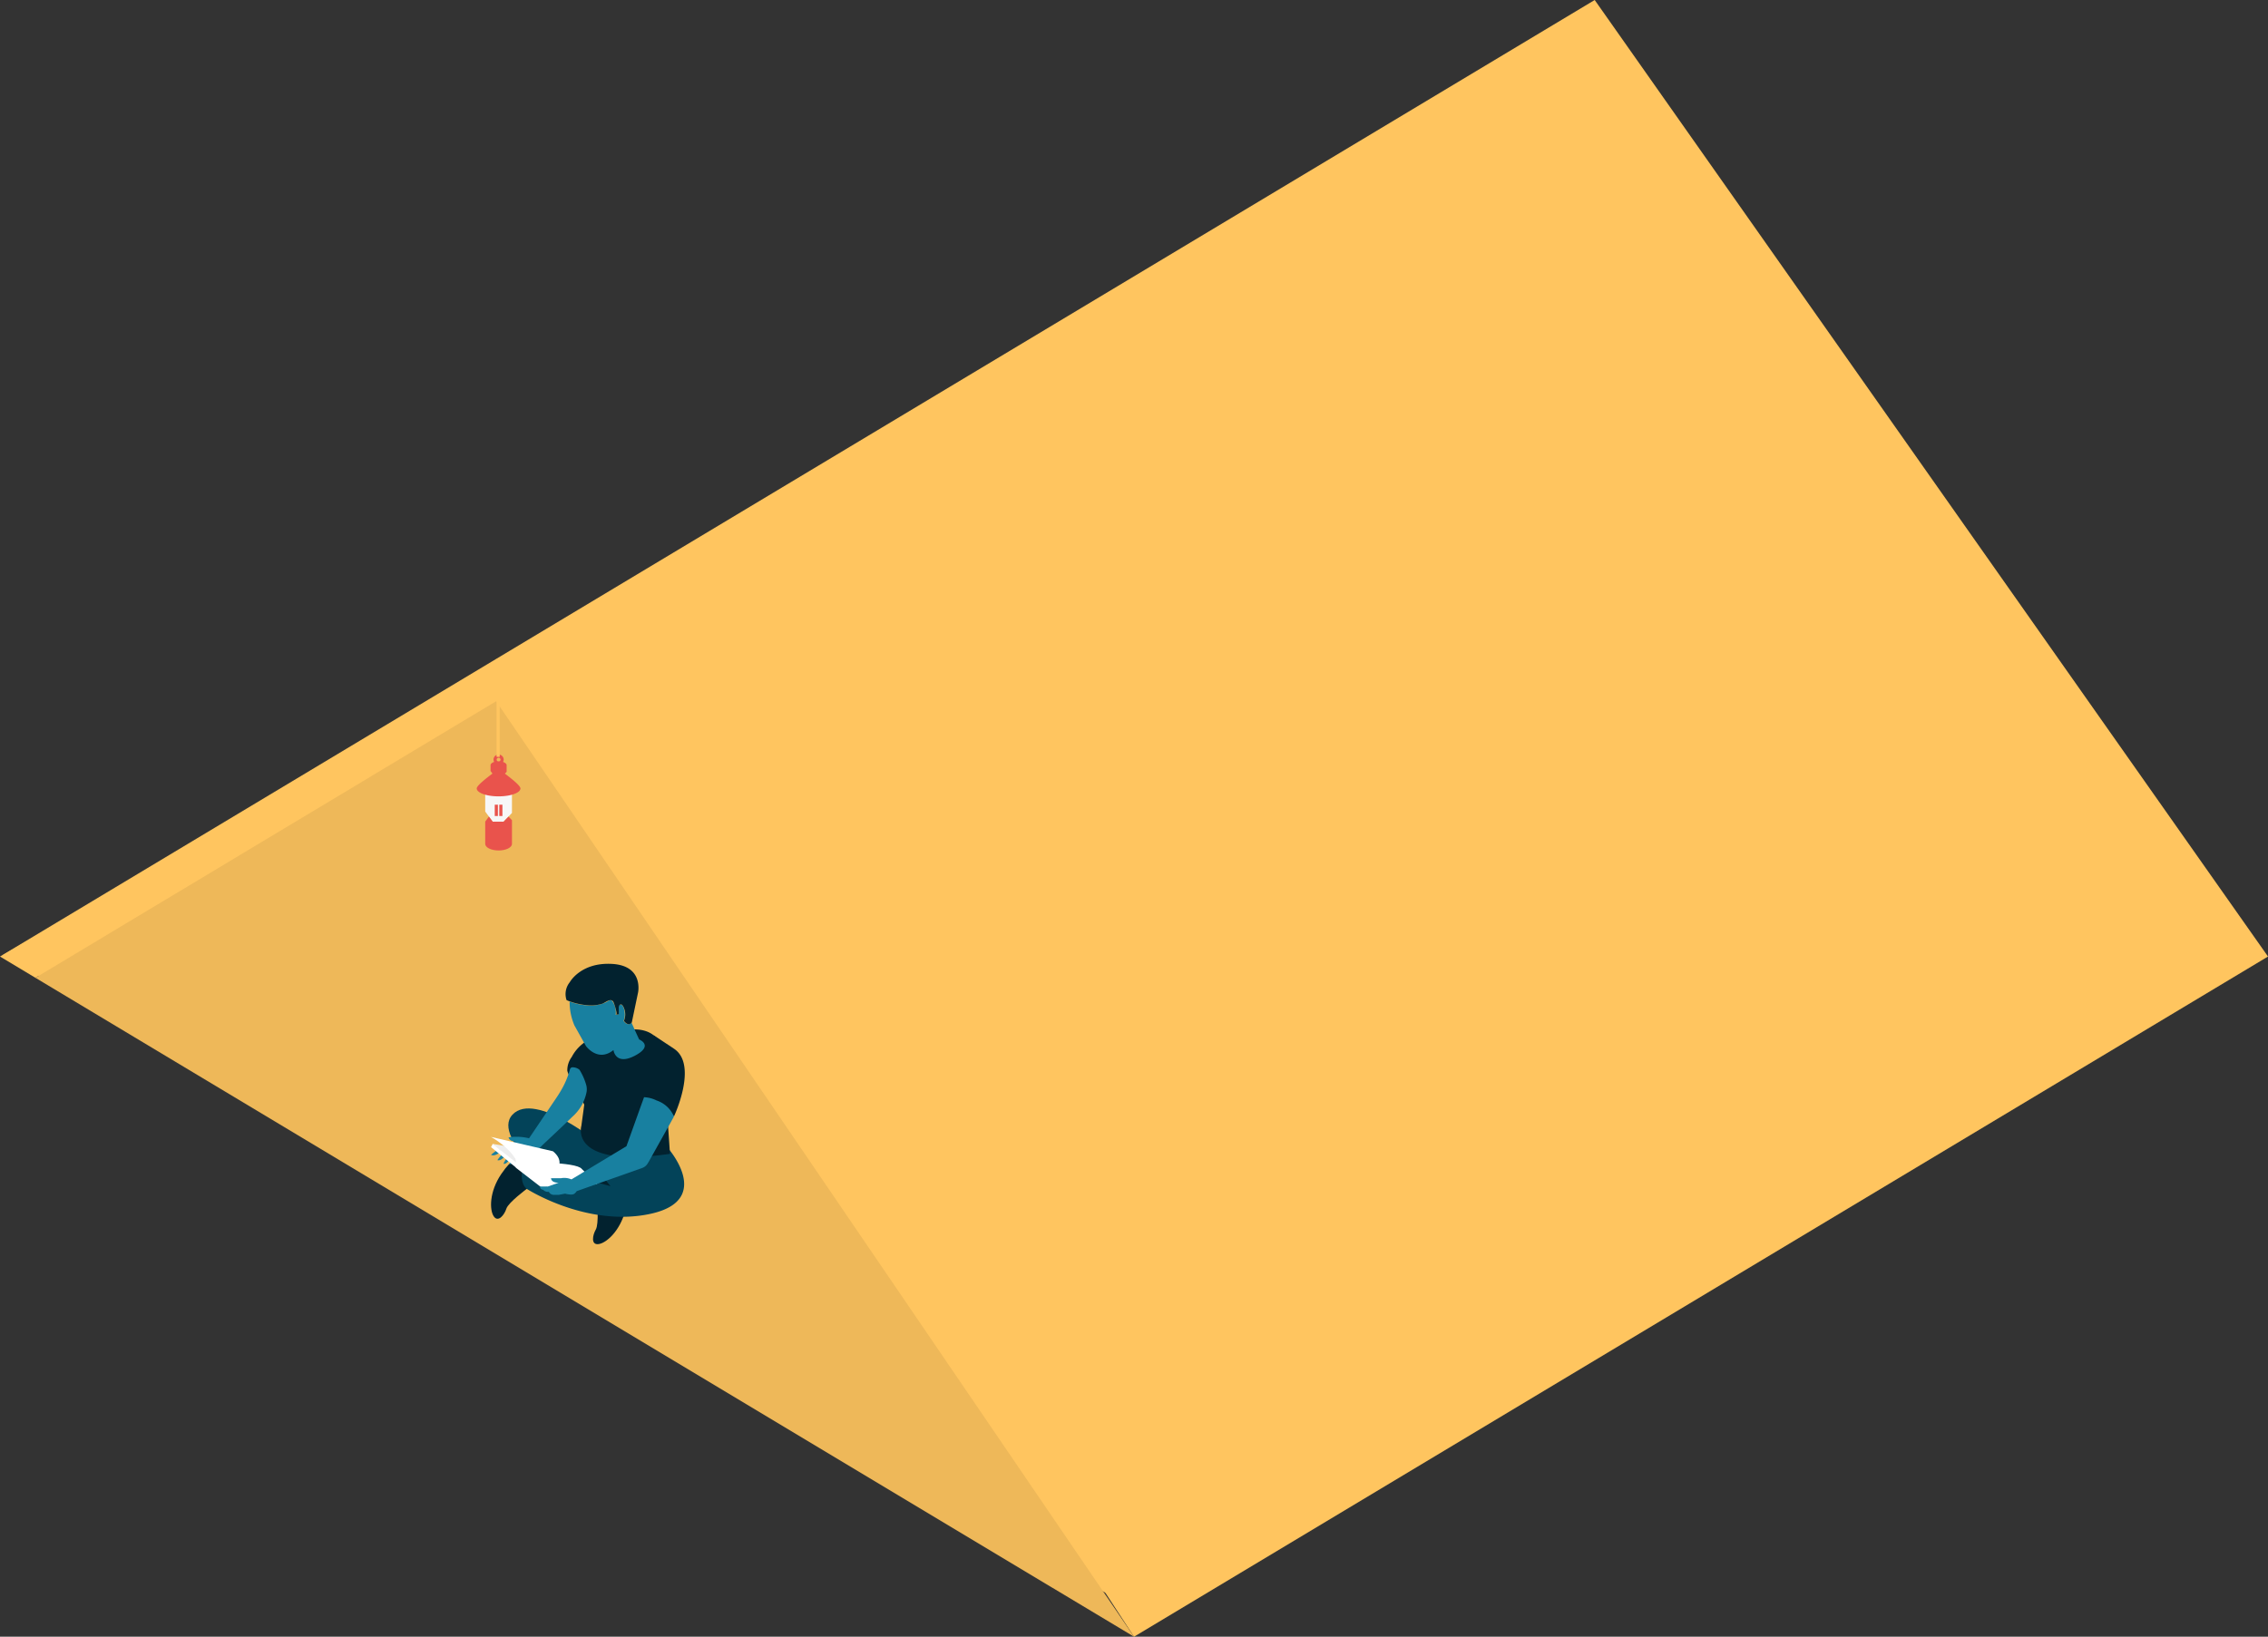 <svg xmlns="http://www.w3.org/2000/svg" viewBox="0 0 361.13 260.69"><rect x="0" y="0" width="361.13" height="260.69" fill="#333333" stroke="none"/><defs><style>.cls-1{fill:#ffc55f;}.cls-2{opacity:0.07;}.cls-3{fill:#034359;}.cls-4{fill:#02222f;}.cls-5{fill:#1880a0;}.cls-6{fill:#ededed;}.cls-7{fill:#fff;}.cls-8{fill:#f7f7f7;}.cls-9{fill:#e9534c;}</style></defs><title>Asset 14</title><g id="Layer_2" data-name="Layer 2"><g id="windows"><polygon class="cls-1" points="0.48 152.09 80.31 106.25 180.33 256.19 0.48 152.09"/><polygon class="cls-1" points="0 152.35 5.64 155.74 84.64 108.34 79 104.95 0 152.35"/><polygon class="cls-1" points="253.92 0 79 104.95 180.57 260.69 361.13 152.35 253.92 0"/><polygon class="cls-1" points="5.64 155.74 79 111.69 180.57 260.69 5.64 155.74"/><polygon class="cls-2" points="5.64 155.74 79 111.69 180.57 260.69 5.64 155.74"/><path class="cls-3" d="M95.73,182.37s-10.49-8.68-14.12-4.84,8.7,13,8.7,13l4.26-1.77-2-2.12s2.29,4.56,8.44.91Z"/><g id="Group_247" data-name="Group 247"><path id="Path_211" data-name="Path 211" class="cls-4" d="M79.81,187c-1.92,2.84-1.88,5.74-1.18,6.75s1.69-.26,2-1.24,3.26-3.16,3.26-3.16l1.26-.27c-.16-.73,1-1.37,1-2.12,0-1.05-1.48-1.58-1.48-1.58l-2.58-.35S81.72,184.21,79.81,187Z"/></g><g id="Group_247-2" data-name="Group 247"><path id="Path_211-2" data-name="Path 211" class="cls-4" d="M99.57,192.81c-.87,3.32-3.07,5.21-4.29,5.35s-.92-1.44-.41-2.33.22-4.54.22-4.54l-.63-1.13c.65-.36.33-1.69.9-2.18.78-.71,2.17.07,2.17.07l2,1.7S100.42,189.52,99.57,192.81Z"/></g><path class="cls-3" d="M106.28,182.77s7.47,8.32-2.65,10.55-19.72-3.94-19.72-3.94-.84-.46-.84-2.2,1.25-1.82,1.25-1.82l12.89,3.57-3.72-4.68s-.46-4.67,4.42-3.9A33.26,33.26,0,0,1,106.28,182.77Z"/><path class="cls-4" d="M92.57,179.32s-2.12,6.81,14.11,4.46l-1.1-16s-.19-4.4-5.65-3.76c-3.44.41-7.14,1-8.9,4.34a3.57,3.57,0,0,0-.7,2.16,2.76,2.76,0,0,0,.37.89c.82,1.49,1.56,3,2.33,4.54Z"/><path class="cls-5" d="M93.4,173.09a2.57,2.57,0,0,1,0,.83,7,7,0,0,1-2.23,3.92c-1.39,1.35-2.81,2.68-4.21,4a17.33,17.33,0,0,0-1.63,1.69c-.3.36-.62.78-1.08.85s-.67-.08-1-.05c-.83.07-1.35,1.12-2.18,1.1a5.78,5.78,0,0,1,1.63-1.6,2.77,2.77,0,0,0-1.53.86c-.23.25-.59.78-1,.67a3.94,3.94,0,0,1,1.91-2,3.77,3.77,0,0,0-1.69.85c-.35.31-.75.71-1.19.57a5.25,5.25,0,0,1,2.48-2,4.2,4.2,0,0,0-1.88.66c-.5.32-1.08.76-1.61.5a9.43,9.43,0,0,1,4-2.1,2.31,2.31,0,0,1-.74-.14.75.75,0,0,1-.47-.55,8.72,8.72,0,0,1,3.26.15l4-5.92c.42-.62.84-1.24,1.2-1.89a13.48,13.48,0,0,0,1.28-3.06.63.63,0,0,1,.21-.37.56.56,0,0,1,.34-.06,1.66,1.66,0,0,1,1,.39,9.37,9.37,0,0,1,1.11,2.56Z"/><path class="cls-5" d="M101.09,168.15c-3.11,1.62-3.41-.9-3.41-.9-2.48,2-4.38-.64-4.38-.64l-.23-.41-.23-.41-1.38-2.47a9.55,9.55,0,0,1-.76-3.79c1.17.42,4,1.2,6.09-.06a.85.85,0,0,1,.59-.15,3,3,0,0,1,.65,2.3l.45-.05v-1.32a.44.44,0,0,1,.38-.24c.47,0,.89,1.67.43,2.59,0,0,.66,1,1.25.25l.79,1.76.44.95S104.18,166.52,101.09,168.15Z"/><path class="cls-4" d="M101.6,158.07l-1,4.78c-.59.74-1.25-.25-1.25-.25a2.65,2.65,0,0,0,.12-1.69c-.06-.26-.43-1.35-.86-.76a.67.67,0,0,0-.08.4v1l-.45.06c.32,0-.31-1.87-.43-2.06-.43-.66-1.29.18-1.79.33a6.2,6.2,0,0,1-2,.25,11,11,0,0,1-3.1-.62,4.93,4.93,0,0,1-.55-.22,3,3,0,0,1,.51-2.84s1.75-3.22,6.77-2.92S101.6,158.07,101.6,158.07Z"/><path class="cls-4" d="M107.31,177.83s3.89-8.24,0-10.8l-3.22-2.14-1.53,10A8.27,8.27,0,0,1,107.31,177.83Z"/><polygon class="cls-6" points="78.46 182.19 85.8 183.49 84.73 185.41 82.2 185.44 78.46 182.19"/><path class="cls-7" d="M88.05,183.37l-9.88-2.29s3.46,1.85,4.37,4.46l6.35.42S89.72,184.73,88.05,183.37Z"/><path class="cls-7" d="M82.2,185.45a40.46,40.46,0,0,1,4,.74c1.54.41,1.56,2.66,1.56,2.66l-1.41.39L82.15,186Z"/><polygon class="cls-7" points="82.15 185.15 78.46 182.19 78.19 182.71 82.15 185.96 89.09 186.47 88.89 185.96 82.06 183.44 82.15 185.15"/><path class="cls-7" d="M92.64,186.19l2.43,2.37-8,.57s-1.31-4.88-4.88-3.68l.87-.33S91.81,185,92.64,186.19Z"/><path class="cls-5" d="M107.31,177.83l-.4.74L103.32,185l-.16.26a1.69,1.69,0,0,1-.93.78l-10.4,3.68a1.67,1.67,0,0,1-.36.4c-.38.32-1.49,0-1.49,0l-1,.19s-.42,0-.87,0a.91.91,0,0,1-.74-.52l.58-.05.87.16-.71,0-.74-.07a1.09,1.09,0,0,1-1-.46l.87.07,1.21-.07-1,.17H86.8c-.93,0-.8-.56-.8-.56l1.24,0,1.71-.6c-1.24,0-1.21-.72-1.21-.72h1.59a2.83,2.83,0,0,1,1.66.19h0l8.76-5.29,2.25-6.28.55-1.52a5,5,0,0,1,2,.52A4.55,4.55,0,0,1,107.31,177.83Z"/><path class="cls-8" d="M81.52,125.71v3.77l-.55.58-.78.81H78.45l-.6-.81-.59-.8v-3.55c0-.58.95-1,2.13-1S81.52,125.13,81.52,125.71Z"/><path class="cls-9" d="M80.19,130.87H78.45l-.6-.81-.59.8v3.55c0,.58.95,1.05,2.13,1.05s2.13-.47,2.13-1.05v-3.77l-.55-.58Z"/><path class="cls-9" d="M80.39,123.22l.28-.29v-1.06c0-.21-.24-.39-.57-.51a.88.88,0,0,0,.1-.37.81.81,0,0,0-1.62,0,.88.88,0,0,0,.1.37c-.33.11-.57.3-.57.51v.93l.3.41c-1,.76-2.5,1.92-2.5,2.37,0,.7,1.56,1.26,3.48,1.26s3.48-.56,3.48-1.26C82.87,125.13,81.42,124,80.39,123.22ZM79.08,121a.31.31,0,0,1,.62,0,.28.28,0,0,1-.2.26h-.22A.28.28,0,0,1,79.08,121Z"/><rect class="cls-9" x="78.78" y="128.17" width="0.5" height="1.8"/><rect class="cls-9" x="79.5" y="128.17" width="0.5" height="1.8"/><rect class="cls-1" x="79.07" y="111.69" width="0.5" height="8.86"/></g></g></svg>